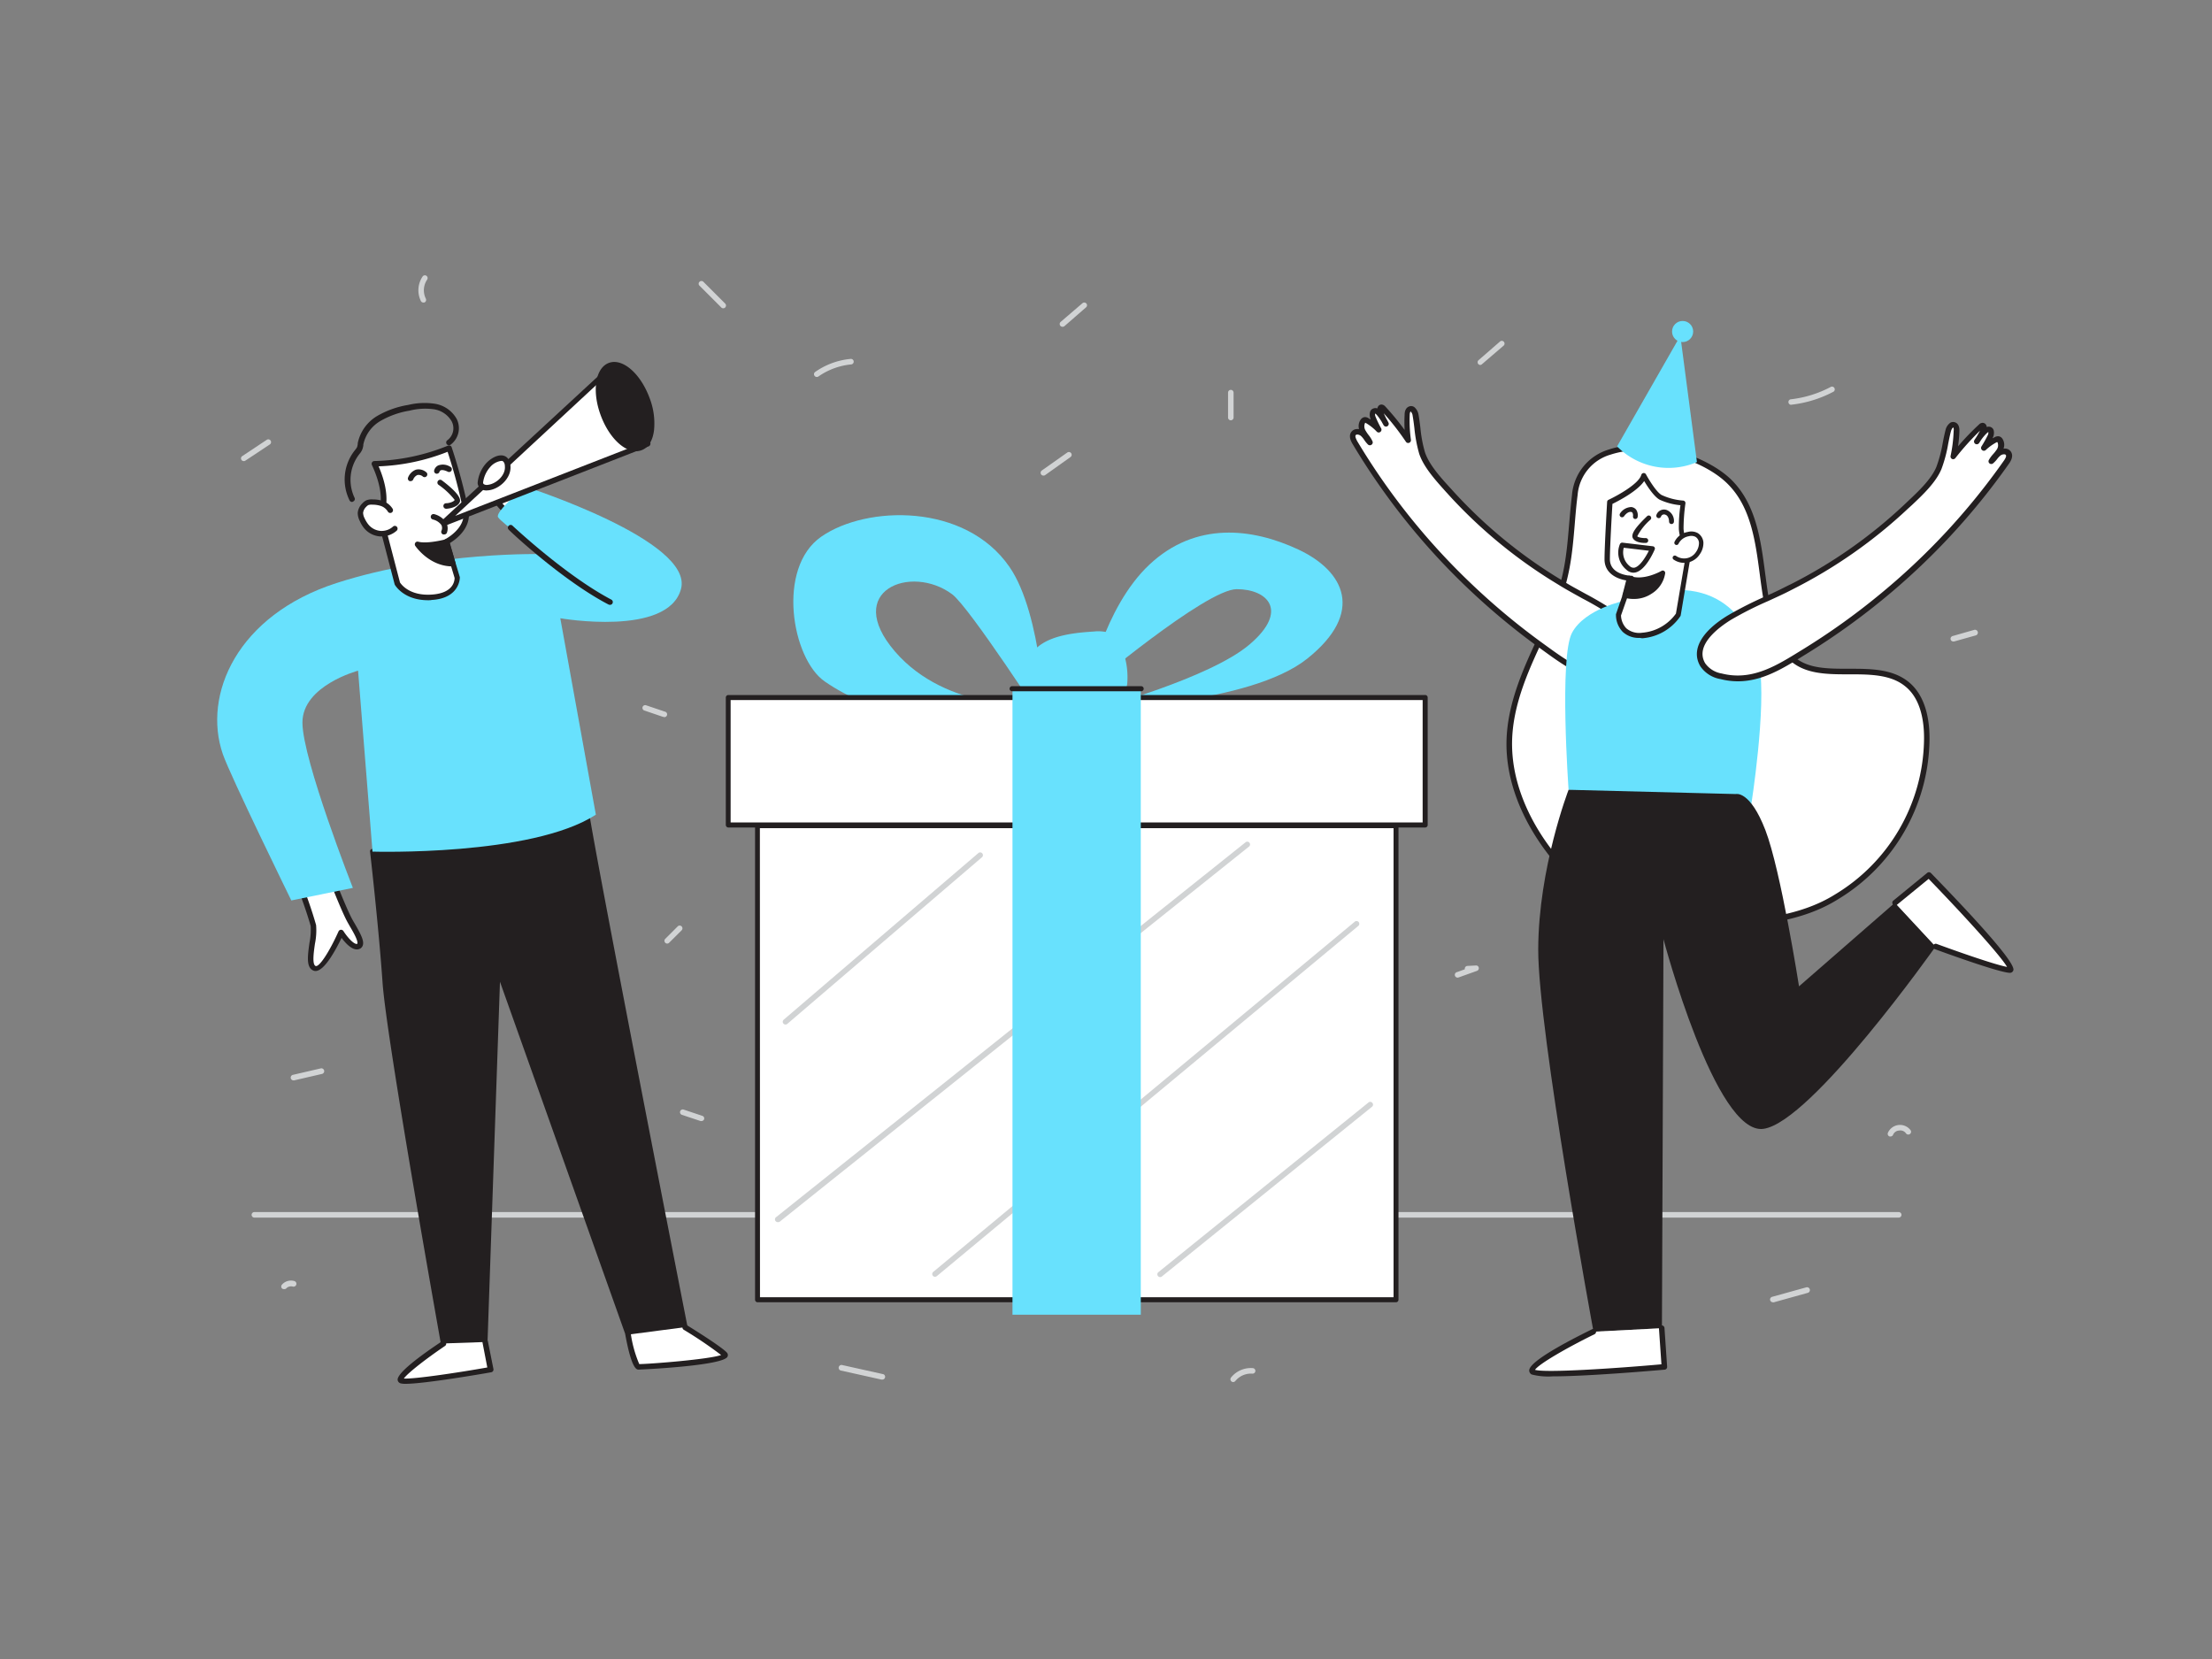 <svg xmlns="http://www.w3.org/2000/svg" viewBox="0 0 400 300"><rect x="0" y="0" width="400" height="300" fill="#808080" stroke="none"/><g id="_39_birthday" data-name="#39_birthday"><path d="M343.35,220.18H46a.5.5,0,0,1-.5-.5.5.5,0,0,1,.5-.5H343.35a.5.5,0,0,1,.5.5A.5.5,0,0,1,343.35,220.18Z" fill="#d1d3d4"/><path d="M189.09,131.06s-.59-20-6.57-28.58c-8-11.56-25.83-11.11-34-5.44s-5.33,22.09.62,26.19c17,11.74,38.59,4.31,38.59,4.31s-16.47,1.25-25.91-9.75,2.94-15.87,10.37-10.32C175.34,109.85,189.09,131.06,189.09,131.06Z" fill="#68e1fd"/><path d="M202.91,117a4.06,4.06,0,0,0-2.35-2.58,7.2,7.2,0,0,0-2.78-.22c-4.66.3-11.52,1-12.27,6.8a7,7,0,0,0,5,7.47,10.73,10.73,0,0,0,2.59.31c4,.11,10.09-.21,10.74-5.15a14.14,14.14,0,0,0-.36-4.53A11.43,11.43,0,0,0,202.91,117Z" fill="#68e1fd"/><path d="M196.72,124.54s2.79-14.63,11.14-22.45,18.56-6.63,26.92-2.72,12.06,11.39,1.62,19.73-37.82,9-37.82,9,20.19-5.44,27.38-11.56,3.25-10-2.32-10S196.72,124.54,196.72,124.54Z" fill="#68e1fd"/><rect x="136.95" y="149.3" width="115.48" height="85.74" fill="#fff"/><path d="M252.43,235.49H137a.46.46,0,0,1-.46-.45V149.3a.47.47,0,0,1,.46-.46H252.43a.47.47,0,0,1,.46.46V235A.46.46,0,0,1,252.43,235.49Zm-115-.91H252V149.76H137.41Z" fill="#231f20"/><path d="M142.05,185.27a.5.5,0,0,1-.33-.88l35.2-30.13a.5.5,0,0,1,.65.76l-35.2,30.13A.49.49,0,0,1,142.05,185.27Z" fill="#d1d3d4"/><path d="M140.64,221a.51.51,0,0,1-.39-.19.49.49,0,0,1,.08-.7l84.91-67.8a.49.49,0,0,1,.7.08.49.49,0,0,1-.08.7L141,220.92A.51.51,0,0,1,140.64,221Z" fill="#d1d3d4"/><path d="M169.08,230.88a.5.5,0,0,1-.39-.18.5.5,0,0,1,.07-.7l76.18-63.29a.5.5,0,1,1,.64.76l-76.18,63.3A.56.56,0,0,1,169.08,230.88Z" fill="#d1d3d4"/><path d="M209.79,230.94a.48.48,0,0,1-.39-.19.49.49,0,0,1,.07-.7l38-30.69a.49.49,0,0,1,.7.08.49.49,0,0,1-.07.7l-38,30.69A.51.51,0,0,1,209.79,230.94Z" fill="#d1d3d4"/><rect x="131.67" y="126.13" width="126.05" height="23.05" fill="#fff"/><path d="M257.71,149.64h-126a.47.47,0,0,1-.46-.46V126.13a.46.46,0,0,1,.46-.45h126a.45.45,0,0,1,.46.45v23.05A.46.46,0,0,1,257.71,149.64Zm-125.59-.91H257.26V126.59H132.12Z" fill="#231f20"/><rect x="183.09" y="124.59" width="23.2" height="113.15" fill="#68e1fd"/><path d="M206.29,125h-23.2a.46.46,0,1,1,0-.91h23.2a.46.46,0,1,1,0,.91Z" fill="#231f20"/><path d="M67.36,154s1.53,13.26,2.26,23.72,10.55,65.27,10.55,65.27l7.55-.29,2.33-67.45,23.54,66.14L123.9,240S107.31,155.41,106,146.4Z" fill="#231f20"/><path d="M80.17,243.38a.45.45,0,0,1-.44-.36c-.09-.55-9.83-55-10.55-65.31S66.93,154.14,66.92,154a.43.43,0,0,1,.35-.48L105.92,146a.46.46,0,0,1,.34.08.43.43,0,0,1,.18.29c1.29,8.9,17.73,92.77,17.9,93.62a.46.46,0,0,1-.08.34.45.45,0,0,1-.3.18l-10.32,1.31a.46.46,0,0,1-.47-.29l-22.76-64-2.25,65.14a.44.44,0,0,1-.42.43l-7.56.29ZM67.84,154.31c.26,2.31,1.57,14,2.22,23.33.69,9.87,9.6,60,10.47,64.84l6.77-.26,2.31-67a.45.45,0,0,1,.38-.42.43.43,0,0,1,.48.29l23.41,65.81,9.5-1.21c-1.3-6.65-16.09-82.17-17.74-92.73Z" fill="#231f20"/><path d="M80.17,242.94s-9.24,6.24-7.56,6.74,16.08-2,16.08-2l-1-5" fill="#fff"/><path d="M73.33,250.24a3.59,3.59,0,0,1-.87-.08.75.75,0,0,1-.55-.6c-.19-1.24,4.24-4.51,8-7a.5.5,0,0,1,.69.14.49.49,0,0,1-.13.69c-3.22,2.17-6.75,4.89-7.44,5.89,1.84.13,9.85-1.07,15.09-2l-.87-4.52a.5.5,0,0,1,.4-.58.48.48,0,0,1,.58.39l1,5a.45.45,0,0,1-.08.37.49.49,0,0,1-.33.21C87.44,248.4,76.77,250.24,73.33,250.24Z" fill="#231f20"/><path d="M113.59,241.34s1.07,5.83,1.9,5.83,16.59-1,15.59-2.18-7.18-5-7.18-5" fill="#fff"/><path d="M115.49,247.67c-.34,0-1.25,0-2.4-6.24a.5.5,0,0,1,.41-.58.5.5,0,0,1,.58.4,21.65,21.65,0,0,0,1.52,5.42c1.76,0,12.65-.85,14.8-1.64a73.94,73.94,0,0,0-6.76-4.57.5.5,0,0,1,.53-.85c.63.39,6.26,3.86,7.29,5a.66.66,0,0,1,.1.71C130.83,247,115.64,247.67,115.49,247.67Z" fill="#231f20"/><path d="M60.82,160.85s1.39,3.49,2.26,5.2,2.93,4.51,1.72,5-3.12-2.51-3.12-2.51-3.24,7.19-4.83,6.5.19-5.74-.18-7.71a76.08,76.08,0,0,0-2.76-7.88" fill="#fff"/><path d="M57.05,175.59a.93.93,0,0,1-.4-.09c-1.33-.57-1-2.73-.69-5a11.75,11.75,0,0,0,.22-3.06,75,75,0,0,0-2.74-7.78.5.5,0,0,1,.93-.38,74,74,0,0,1,2.79,8,11.91,11.91,0,0,1-.21,3.39c-.21,1.47-.53,3.68.1,4s2.46-2.45,4.17-6.25a.52.52,0,0,1,.42-.29.54.54,0,0,1,.46.23c.8,1.25,2,2.52,2.51,2.31.2-.5-.7-2.07-1.25-3-.27-.47-.53-.92-.73-1.31-.87-1.72-2.22-5.1-2.28-5.25a.5.5,0,0,1,.28-.65.51.51,0,0,1,.65.28s1.39,3.49,2.24,5.16c.19.38.45.82.71,1.26,1,1.75,1.66,3,1.37,3.8a1,1,0,0,1-.61.64c-1.15.46-2.48-1-3.22-2C60.66,171.87,58.65,175.59,57.05,175.59Z" fill="#231f20"/><path d="M88.34,88.17a14.72,14.72,0,0,0,4.4,5.29l2.79-3L90,83.3Z" fill="#fff"/><path d="M92.74,94a.51.51,0,0,1-.31-.11,14.86,14.86,0,0,1-4.55-5.5.44.44,0,0,1,0-.34l1.6-4.87a.5.5,0,0,1,.39-.34.49.49,0,0,1,.48.19l5.59,7.15a.49.49,0,0,1,0,.64l-2.79,3A.49.49,0,0,1,92.74,94Zm-3.86-5.82a14.83,14.83,0,0,0,3.81,4.63l2.19-2.35-4.75-6.08Z" fill="#231f20"/><path d="M95,88s-5.52,4.5-4.94,5.52,8.43,6.68,8.43,6.68-19.62-.58-37.63,5.23-24.26,20.21-20.57,30.93c1.34,3.91,12.39,26.47,12.39,26.47l11.13-2.27s-9.12-23.2-9.12-29.9,10.06-9.38,10.06-9.38L67.36,154s28.77.87,40.39-6.68l-6.43-35.52s19.51,3.41,21.83-5.31S95,88,95,88Z" fill="#68e1fd"/><path d="M80.76,98l1.95,6.51s.05,3.23-4.62,3.52-6.22-2.49-6.22-2.49L68.66,93.25s2.16-2.69-1-9.38A37.56,37.56,0,0,0,81.25,81a108.27,108.27,0,0,1,3,11.4C84.81,96,80.76,98,80.76,98Z" fill="#fff"/><path d="M77.41,108.54c-4.37,0-5.91-2.65-6-2.77l-.05-.12-3.2-12.27a.5.5,0,0,1,.09-.44s1.9-2.6-1-8.86a.5.5,0,0,1,.45-.71A37.51,37.51,0,0,0,81,80.59a.49.49,0,0,1,.41,0,.45.45,0,0,1,.27.3,102,102,0,0,1,3.07,11.48c.47,3.21-2.39,5.23-3.44,5.86l1.84,6.13a.59.59,0,0,1,0,.13s0,3.71-5.08,4C77.88,108.54,77.64,108.54,77.41,108.54Zm-5.08-3.21c.23.35,1.74,2.45,5.73,2.19s4.13-2.53,4.15-3l-1.93-6.44a.51.51,0,0,1,.25-.59s3.73-1.91,3.27-5a96.93,96.93,0,0,0-2.86-10.79,37.58,37.58,0,0,1-12.47,2.63c2.34,5.45,1.18,8.22.73,9Z" fill="#231f20"/><path d="M70.61,92.27a3,3,0,0,0-1.43-1.22,5.24,5.24,0,0,0-1.76-.29,2.06,2.06,0,0,0-1,.12,1.72,1.72,0,0,0-.55.41,2.28,2.28,0,0,0-.71,1.42A2.69,2.69,0,0,0,65.53,94a5.45,5.45,0,0,0,.74,1.22,3.59,3.59,0,0,0,5.11.38" fill="#fff"/><path d="M69,97h-.3a4.15,4.15,0,0,1-2.82-1.44,5.38,5.38,0,0,1-.81-1.33,3.17,3.17,0,0,1-.38-1.49A2.73,2.73,0,0,1,65.55,91a2.28,2.28,0,0,1,.7-.53,2.75,2.75,0,0,1,1.19-.16,5.62,5.62,0,0,1,1.92.33A3.48,3.48,0,0,1,71,92a.51.51,0,0,1-.17.69.5.5,0,0,1-.69-.17,2.36,2.36,0,0,0-1.19-1,4.86,4.86,0,0,0-1.59-.26,1.9,1.9,0,0,0-.74.07,1.37,1.37,0,0,0-.39.31,1.83,1.83,0,0,0-.57,1.1,2.3,2.3,0,0,0,.28,1,5.28,5.28,0,0,0,.67,1.1A3.17,3.17,0,0,0,68.78,96a3.08,3.08,0,0,0,2.27-.76.49.49,0,0,1,.7,0,.51.51,0,0,1,0,.71A4.1,4.1,0,0,1,69,97Z" fill="#231f20"/><path d="M79.55,87.21s3.42,2.57,3.09,3.34-2,.9-2,.9" fill="#fff"/><path d="M80.68,92a.5.5,0,0,1,0-1c.56,0,1.4-.28,1.54-.6a13.25,13.25,0,0,0-2.93-2.74.5.5,0,0,1-.09-.7.49.49,0,0,1,.7-.1c2.47,1.86,3.56,3.19,3.24,3.94-.43,1-2.06,1.17-2.38,1.2Z" fill="#231f20"/><path d="M74.26,86.51a1.55,1.55,0,0,1,2.51-.76" fill="#fff"/><path d="M74.26,87a.39.39,0,0,1-.18,0,.49.49,0,0,1-.29-.64,2.44,2.44,0,0,1,1.4-1.42,2.09,2.09,0,0,1,1.87.44.49.49,0,0,1,.12.69.5.5,0,0,1-.7.12,1.15,1.15,0,0,0-1-.29,1.49,1.49,0,0,0-.76.81A.49.49,0,0,1,74.26,87Z" fill="#231f20"/><path d="M79,85.17s.25-1.26,2.18-.34" fill="#fff"/><path d="M79,85.66h-.11a.49.49,0,0,1-.38-.58,1.37,1.37,0,0,1,.72-.91,2.45,2.45,0,0,1,2.16.22.5.5,0,1,1-.43.9c-.76-.36-1.12-.3-1.27-.24a.43.43,0,0,0-.21.24A.5.5,0,0,1,79,85.66Z" fill="#231f20"/><path d="M80.76,98s-3.41.94-5.24.45c0,0,2.38,3.52,6.35,3.49Z" fill="#231f20"/><path d="M81.81,102.42c-4.15,0-6.6-3.55-6.71-3.7a.51.51,0,0,1,0-.57.48.48,0,0,1,.53-.19c1.69.44,5-.44,5-.45a.5.5,0,0,1,.62.34l1.11,3.94a.5.5,0,0,1-.08.43.49.49,0,0,1-.4.2Zm-5.1-3.34a7.59,7.59,0,0,0,4.49,2.32l-.79-2.81A18.16,18.16,0,0,1,76.71,99.08Z" fill="#231f20"/><path d="M63.67,90.77a.51.51,0,0,1-.45-.27,8.49,8.49,0,0,1,.89-9l.09-.12a2.48,2.48,0,0,0,.38-.55,3.38,3.38,0,0,0,.11-.52l0-.16a7.47,7.47,0,0,1,3.52-4.93,16.46,16.46,0,0,1,5.62-2A12.65,12.65,0,0,1,78.57,73a5.52,5.52,0,0,1,4,2.73,3.72,3.72,0,0,1-1.12,4.71.5.5,0,0,1-.53-.85,2.69,2.69,0,0,0,.75-3.41A4.47,4.47,0,0,0,78.39,74a11.57,11.57,0,0,0-4.34.26,15.54,15.54,0,0,0-5.28,1.88,6.47,6.47,0,0,0-3.07,4.25l0,.15a3.53,3.53,0,0,1-.18.73,2.81,2.81,0,0,1-.52.82l-.08.11A7.56,7.56,0,0,0,64.11,90a.49.49,0,0,1-.22.67A.46.46,0,0,1,63.67,90.77Z" fill="#231f20"/><polygon points="109.61 67.32 80.04 94.72 117.15 80.22 109.61 67.32" fill="#fff"/><path d="M80,95.22a.52.52,0,0,1-.43-.24.5.5,0,0,1,.09-.63L109.27,67a.48.48,0,0,1,.41-.13.5.5,0,0,1,.36.24L117.58,80a.52.52,0,0,1,0,.42.51.51,0,0,1-.29.3L80.22,95.18A.39.39,0,0,1,80,95.22Zm29.45-27.11L82.31,93.29,116.42,80Z" fill="#231f20"/><path d="M88.34,88.17c1.76-.21,3.65-2,3.5-3.85-.19-2.44-2.5-1.37-3.57-.17-.58.67-2,3-1.06,3.79A1.49,1.49,0,0,0,88.34,88.17Z" fill="#fff"/><path d="M88,88.69a1.75,1.75,0,0,1-1.14-.36,1.42,1.42,0,0,1-.49-1,6.17,6.17,0,0,1,1.5-3.51c.68-.77,2.12-1.78,3.29-1.39.47.16,1.06.61,1.15,1.85.17,2.18-2,4.15-3.94,4.38h0Zm2.61-5.34a3.21,3.21,0,0,0-2,1.14,5.19,5.19,0,0,0-1.25,2.76.35.35,0,0,0,.13.3,1,1,0,0,0,.75.12h0c1.49-.18,3.19-1.7,3.06-3.32,0-.55-.2-.88-.47-1A.8.8,0,0,0,90.64,83.35Z" fill="#231f20"/><path d="M78.36,93.38s2.68.67,1.93,2.76" fill="#fff"/><path d="M80.29,96.64a.47.47,0,0,1-.17,0,.49.49,0,0,1-.3-.64,1.25,1.25,0,0,0,0-1.06,2.66,2.66,0,0,0-1.55-1,.5.5,0,0,1-.36-.61.5.5,0,0,1,.6-.36,3.72,3.72,0,0,1,2.19,1.55,2.24,2.24,0,0,1,.09,1.87A.51.51,0,0,1,80.29,96.64Z" fill="#231f20"/><ellipse cx="113.07" cy="73.52" rx="4.19" ry="7.93" transform="translate(-18.59 44.24) rotate(-20.5)" fill="#231f20"/><path d="M115,81.59c-2.28,0-4.91-2.58-6.35-6.43-1.66-4.42-1-8.61,1.44-9.53s5.68,1.83,7.34,6.25a12.71,12.71,0,0,1,.84,5.92c-.24,1.87-1,3.16-2.28,3.62A2.79,2.79,0,0,1,115,81.59Zm-3.91-15.14a1.74,1.74,0,0,0-.65.11c-1.88.7-2.27,4.48-.86,8.26s4.18,6.36,6.06,5.67c.87-.33,1.45-1.33,1.64-2.82a11.74,11.74,0,0,0-.78-5.44C115.27,68.87,112.94,66.45,111.12,66.45Z" fill="#231f20"/><path d="M110.28,109.37a.46.46,0,0,1-.23-.05c-8.35-4.34-18-13.4-18-13.49a.5.5,0,1,1,.68-.72c.1.09,9.6,9,17.82,13.32a.5.5,0,0,1,.21.67A.48.48,0,0,1,110.28,109.37Z" fill="#231f20"/><path d="M284.61,91c.05-.5.11-1,.17-1.52,1.59-12.95,21.54-9,28.15-2.23,8,8.24,3.63,23.33,10.55,31.19,5,5.65,15.48.46,21.34,5.2,3,2.4,3.7,6.63,3.61,10.45a33.83,33.83,0,0,1-16.36,28.09c-6.41,4-14.27,4.64-21.81,5.18-5.63.4-11.6.74-16.61-1.86-10.88-5.62-20.9-18.79-20.72-31.33.12-8.37,4.45-16,7.91-23.61C284,103.57,283.87,98,284.61,91Z" fill="#fff"/><path d="M304.28,168.14A23.48,23.48,0,0,1,293.42,166c-10.32-5.34-21.18-18.3-21-31.79.11-7.14,3.23-13.76,6.25-20.16.58-1.22,1.15-2.43,1.7-3.65,2.53-5.56,2.92-10.16,3.37-15.48.11-1.27.22-2.57.36-3.92h0c.05-.5.11-1,.17-1.53a9.36,9.36,0,0,1,6.65-8.18c7.14-2.41,17.88,1.07,22.36,5.66,4.29,4.41,5.12,10.67,5.92,16.74.73,5.56,1.43,10.82,4.65,14.47,2.45,2.78,6.34,2.77,10.48,2.77,3.86,0,7.85,0,10.79,2.37,3.29,2.66,3.88,7.37,3.79,10.85a34.2,34.2,0,0,1-16.59,28.5c-6.66,4.16-14.82,4.74-22,5.25C308.42,168,306.38,168.14,304.28,168.14Zm-8-86.69a15.59,15.59,0,0,0-5,.75,8.29,8.29,0,0,0-6,7.35c-.07.51-.12,1-.18,1.51h0c-.14,1.35-.25,2.64-.35,3.9-.44,5.19-.86,10.09-3.46,15.81-.55,1.22-1.12,2.44-1.7,3.67-3,6.3-6.06,12.83-6.16,19.75-.18,13.09,10.4,25.68,20.45,30.88,5,2.61,11.31,2.16,16.35,1.8,7.09-.51,15.12-1.08,21.58-5.11a33.2,33.2,0,0,0,16.11-27.67c.09-3.26-.44-7.64-3.42-10-2.66-2.16-6.5-2.15-10.15-2.15-4.15,0-8.49,0-11.24-3.11-3.42-3.88-4.17-9.54-4.89-15-.78-5.9-1.58-12-5.65-16.17C309.26,84.21,302.36,81.45,296.25,81.45ZM284.61,91h0Z" fill="#231f20"/><path d="M284.83,106.94c-.93-.51-1.85-1-2.75-1.6A88.92,88.92,0,0,1,262.56,89.4c-1.89-2.1-4.54-4.77-5.43-7.48-.7-2.11-.79-4.63-1.18-6.82-.09-.56-.43-1.29-1-1.15s-.53.65-.54,1.08a25,25,0,0,0,.23,4.58,46.33,46.33,0,0,0-4.55-5.73.51.51,0,0,0-.26-.18c-.34-.06-.39.48-.26.8a15.45,15.45,0,0,0,1,2.17,9.29,9.29,0,0,0-1.26-1.91c-.23-.26-.55-.52-.87-.42s-.39.82-.21,1.27a20.59,20.59,0,0,0,1,2.13,9.22,9.22,0,0,0-2-1.66.66.66,0,0,0-.42-.14.54.54,0,0,0-.33.2,1.81,1.81,0,0,0,0,2A17.76,17.76,0,0,1,247.72,80c-.48-.44-.75-1.07-1.23-1.52s-1.36-.6-1.73-.06,0,1.11.26,1.6A123,123,0,0,0,266,106.16a125,125,0,0,0,12.92,10.73c4.11,3,8.19,6.11,13.54,5.69a11.72,11.72,0,0,0,1.19-.15,5.11,5.11,0,0,0,3.48-1.83c2.35-3.36-1.6-7-4.14-8.84A84.87,84.87,0,0,0,284.83,106.94Z" fill="#fff"/><path d="M291.45,123.12c-4.83,0-8.65-2.77-12.36-5.46l-.51-.37a125.11,125.11,0,0,1-13-10.77,122.79,122.79,0,0,1-21-26.25c-.19-.33-.79-1.33-.24-2.13a1.28,1.28,0,0,1,.94-.55,1.93,1.93,0,0,1,.48,0,2,2,0,0,1,.35-1.78,1,1,0,0,1,.64-.38,1.11,1.11,0,0,1,.74.21l.36.22,0-.07a2,2,0,0,1-.06-1.42.93.93,0,0,1,.57-.51,1,1,0,0,1,.71,0,1,1,0,0,1,.19-.44.7.7,0,0,1,.69-.25,1,1,0,0,1,.55.33A46.83,46.83,0,0,1,254,77.75a25,25,0,0,1,0-2.74c0-1.14.59-1.45.91-1.54a1,1,0,0,1,.82.13,2.27,2.27,0,0,1,.79,1.41c.13.75.23,1.54.33,2.34a23.74,23.74,0,0,0,.82,4.41c.75,2.29,2.9,4.64,4.63,6.53l.7.77a87.57,87.57,0,0,0,19.41,15.85c.78.49,1.62,1,2.73,1.6l1.6.88a64.2,64.2,0,0,1,6.56,4c4.63,3.32,6.18,6.8,4.26,9.54a5.5,5.5,0,0,1-3.8,2c-.42.07-.83.12-1.25.16S291.78,123.12,291.45,123.12Zm-46-44.54h-.07a.3.3,0,0,0-.23.12c-.13.19,0,.54.27,1.06a121.88,121.88,0,0,0,20.85,26,124.38,124.38,0,0,0,12.87,10.68l.51.37c3.81,2.76,7.75,5.61,12.69,5.23.38,0,.77-.08,1.15-.14a4.6,4.6,0,0,0,3.15-1.62c2.21-3.17-2.08-6.76-4-8.16a62.64,62.64,0,0,0-6.47-3.89l-1.6-.89h0c-1.12-.63-2-1.13-2.77-1.62a88.47,88.47,0,0,1-19.62-16l-.7-.77c-1.79-2-4-4.4-4.84-6.88a25.9,25.9,0,0,1-.87-4.61c-.09-.78-.19-1.55-.32-2.29a1.21,1.21,0,0,0-.35-.75c-.06,0-.17.19-.18.62a25.14,25.14,0,0,0,.22,4.5.49.49,0,0,1-.32.53.48.48,0,0,1-.59-.19,46.34,46.34,0,0,0-4-5.14q.22.51.48,1c.13.22.25.45.37.68a.5.5,0,0,1-.21.66.5.5,0,0,1-.67-.19c-.13-.22-.25-.44-.37-.66a9.61,9.61,0,0,0-.84-1.17c-.19-.22-.31-.27-.34-.27a1.27,1.27,0,0,0,.11.61,19.43,19.43,0,0,0,1,2.07.5.5,0,0,1-.16.64.48.48,0,0,1-.65-.07A8.8,8.8,0,0,0,247,76.5l-.13-.06a1.47,1.47,0,0,0,.11,1.49,6.8,6.8,0,0,0,.48.71,5.43,5.43,0,0,1,.73,1.16.5.5,0,0,1-.16.61.51.51,0,0,1-.63,0,5.3,5.3,0,0,1-.69-.84,3.88,3.88,0,0,0-.55-.68A1.09,1.09,0,0,0,245.48,78.58Z" fill="#231f20"/><path d="M293.88,108.6s-7.27,1.45-9.61,5.83-.62,28.39-.62,28.39l33,2.91s2.83-17.85,1.5-25.46S310.84,102.35,293.88,108.6Z" fill="#68e1fd"/><path d="M295,104.58l-2.3,6.63s-.11,4,4.29,3.67a8.79,8.79,0,0,0,6.54-3.74l2-11.92c0-.06-.61-.73-.66-.82a6.41,6.41,0,0,1-.83-2.8,32.29,32.29,0,0,1,.34-4.66,11.54,11.54,0,0,1-4.05-1c-1.3-.68-3-3.93-3-3.93-.62,2.23-6.17,4.8-6.17,4.8s-.46,7.89-.47,10.34C290.62,104.48,295,104.58,295,104.58Z" fill="#fff"/><path d="M296.5,115.35a4.21,4.21,0,0,1-3.05-1.08,4.39,4.39,0,0,1-1.23-3.07.68.68,0,0,1,0-.14l2.1-6.07c-1.71-.21-4.18-1.2-4.17-3.86,0-2.43.45-10,.47-10.37a.44.44,0,0,1,.26-.38c1.49-.7,5.46-2.85,5.92-4.51a.46.46,0,0,1,.84-.1c.47.87,1.89,3.24,2.85,3.75a11.17,11.17,0,0,0,3.87,1,.45.45,0,0,1,.42.51,33.6,33.6,0,0,0-.34,4.56,5.88,5.88,0,0,0,.76,2.6l.19.21c.47.54.58.67.54.93h0l-2,11.92a.49.49,0,0,1-.06.17,9.16,9.16,0,0,1-6.9,4Zm-3.37-4.06a3.54,3.54,0,0,0,.95,2.32,3.61,3.61,0,0,0,2.85.81,8.33,8.33,0,0,0,6.13-3.46c.18-1,1.73-10.25,2-11.64l-.3-.35a3.28,3.28,0,0,1-.27-.33,6.77,6.77,0,0,1-.9-3,27.31,27.31,0,0,1,.29-4.28,11.44,11.44,0,0,1-3.76-1c-1-.54-2.17-2.32-2.8-3.37-1.27,1.87-4.71,3.62-5.74,4.13-.09,1.4-.46,7.89-.46,10,0,2.86,3.74,3,3.9,3a.42.42,0,0,1,.36.19.43.43,0,0,1,.06.41Z" fill="#231f20"/><path d="M303.18,98.12a2.94,2.94,0,0,1,2.1-1.54,2.13,2.13,0,0,1,1.55.17,1.78,1.78,0,0,1,.8,1.37A3.26,3.26,0,0,1,307,100a3,3,0,0,1-4.12.85" fill="#fff"/><path d="M304.55,101.78a3.33,3.33,0,0,1-1.86-.56.4.4,0,1,1,.44-.66,2.56,2.56,0,0,0,3.56-.74,2.84,2.84,0,0,0,.54-1.66,1.37,1.37,0,0,0-.61-1.07,1.7,1.7,0,0,0-1.24-.12,2.57,2.57,0,0,0-1.83,1.31.4.4,0,1,1-.73-.32,3.24,3.24,0,0,1,2.37-1.76,2.43,2.43,0,0,1,1.84.21,2.19,2.19,0,0,1,1,1.68,3.53,3.53,0,0,1-.67,2.16,3.35,3.35,0,0,1-2.13,1.46A3.14,3.14,0,0,1,304.55,101.78Z" fill="#231f20"/><path d="M293.83,107.65a5.54,5.54,0,0,0,4.56-.67,4.85,4.85,0,0,0,2.29-3.39s-3.39,2-6.06,1Z" fill="#231f20"/><path d="M295.42,108.31a5.67,5.67,0,0,1-1.73-.25.43.43,0,0,1-.29-.52l.8-3.11a.44.44,0,0,1,.22-.28.42.42,0,0,1,.36,0c2.44.94,5.65-.9,5.68-.92a.44.44,0,0,1,.66.41,5.25,5.25,0,0,1-2.48,3.73A5.69,5.69,0,0,1,295.42,108.31Zm-1.05-1a5,5,0,0,0,5.64-2.9,8.08,8.08,0,0,1-5.07.68Z" fill="#231f20"/><path d="M298.15,93.62s-2.89,2.83-2.48,3.5,1.94.61,1.94.61" fill="#fff"/><path d="M297.44,98.18c-.52,0-1.71-.09-2.15-.83s.47-2,2.55-4a.43.43,0,0,1,.62,0,.44.44,0,0,1,0,.62,10.13,10.13,0,0,0-2.39,3c.15.23,1,.35,1.52.33a.45.45,0,0,1,.46.42.44.44,0,0,1-.42.46Z" fill="#231f20"/><path d="M295.38,103.56a1.88,1.88,0,0,1-1.28-.54,4,4,0,0,1-1.16-4.64.45.45,0,0,1,.45-.25l5.49.65a.43.43,0,0,1,.33.22.41.41,0,0,1,0,.39c-.16.38-1.62,3.72-3.48,4.13A2.33,2.33,0,0,1,295.38,103.56Zm-1.75-4.51a3.17,3.17,0,0,0,1.07,3.32,1,1,0,0,0,.87.28c1-.22,2.06-2,2.6-3.06Z" fill="#231f20"/><path d="M295.74,93.85h-.08a.44.44,0,0,1-.36-.51,1.06,1.06,0,0,0-.11-.64.39.39,0,0,0-.27-.13c-.66-.07-1.22.76-1.23.77a.44.44,0,0,1-.61.13.45.45,0,0,1-.13-.61A2.51,2.51,0,0,1,295,91.69a1.29,1.29,0,0,1,.87.48,1.82,1.82,0,0,1,.27,1.31A.43.43,0,0,1,295.74,93.85Z" fill="#231f20"/><path d="M302.24,94.76h0a.44.44,0,0,1-.42-.46s0-1-.66-1.22a.58.58,0,0,0-.8.34.44.44,0,0,1-.83-.29,1.45,1.45,0,0,1,1.9-.89,2.11,2.11,0,0,1,1.27,2.09A.44.44,0,0,1,302.24,94.76Z" fill="#231f20"/><path d="M283.65,142.82s-5.45,14.09-5.49,28.86,10,69.14,10,69.14l12.37-.63.28-70.35s9.38,35.5,18.08,34.29,31.15-33,31.15-33l-7.35-7.91-17.37,15.14s-3.29-21-6.08-28.24-5.34-6.53-5.34-6.53Z" fill="#231f20"/><path d="M321.14,107.53c1-.45,1.92-.91,2.86-1.4a89.39,89.39,0,0,0,20.65-14.45c2-2,4.88-4.42,6-7.06a49.1,49.1,0,0,0,1.67-6.71c.14-.56.53-1.26,1.07-1.07s.48.68.46,1.11a25.05,25.05,0,0,1-.57,4.56,46.06,46.06,0,0,1,5-5.39.53.53,0,0,1,.28-.16c.34,0,.34.51.2.82a15,15,0,0,1-1.21,2.09,9.17,9.17,0,0,1,1.41-1.81c.24-.24.58-.49.89-.35s.33.84.12,1.28q-.52,1-1.14,2a9.07,9.07,0,0,1,2.14-1.5.69.69,0,0,1,.43-.11.57.57,0,0,1,.32.23,1.82,1.82,0,0,1-.19,2,19.63,19.63,0,0,0-1.32,1.72c.51-.4.83-1,1.34-1.42s1.4-.5,1.73.07,0,1.1-.38,1.57A122.6,122.6,0,0,1,340,108.14a124.74,124.74,0,0,1-13.68,9.74c-4.31,2.65-8.62,5.49-13.92,4.68-.39-.07-.79-.15-1.18-.24a5.14,5.14,0,0,1-3.33-2.08c-2.1-3.53,2.12-6.89,4.78-8.52A83,83,0,0,1,321.14,107.53Z" fill="#fff"/><path d="M314.27,123.2a12.61,12.61,0,0,1-1.92-.15c-.41-.06-.82-.15-1.23-.25a5.51,5.51,0,0,1-3.64-2.31c-1.71-2.87.09-6.23,4.95-9.19a65.71,65.71,0,0,1,6.85-3.47l1.65-.76c1.15-.53,2-1,2.84-1.39A87.51,87.51,0,0,0,344.3,91.31l.76-.72c1.86-1.75,4.18-3.94,5.1-6.16a24.21,24.21,0,0,0,1.15-4.34c.15-.79.31-1.57.5-2.31a2.23,2.23,0,0,1,.89-1.35,1,1,0,0,1,.83-.06c.38.13.83.51.79,1.6a24.93,24.93,0,0,1-.24,2.73,47.07,47.07,0,0,1,3.79-3.94.9.9,0,0,1,.57-.29.69.69,0,0,1,.67.31.87.87,0,0,1,.16.44,1,1,0,0,1,.71,0,.93.93,0,0,1,.53.55,2,2,0,0,1-.16,1.41.16.16,0,0,0,0,.07l.37-.2a1.2,1.2,0,0,1,.75-.15,1,1,0,0,1,.62.42,2,2,0,0,1,.21,1.81,1.52,1.52,0,0,1,.48,0,1.28,1.28,0,0,1,.9.62c.49.84-.18,1.8-.4,2.11a123.16,123.16,0,0,1-22.91,24.62,126.27,126.27,0,0,1-13.73,9.78l-.54.33C322.42,120.88,318.67,123.2,314.27,123.2ZM353.2,77.31c-.09,0-.31.28-.42.72-.19.72-.34,1.48-.49,2.25a24.73,24.73,0,0,1-1.21,4.53c-1,2.42-3.4,4.69-5.33,6.51L345,92a88.75,88.75,0,0,1-20.76,14.53c-.82.43-1.71.87-2.88,1.41h0l-1.65.76a62.61,62.61,0,0,0-6.74,3.41c-2,1.25-6.59,4.51-4.62,7.83a4.57,4.57,0,0,0,3,1.85,11.5,11.5,0,0,0,1.14.23c4.89.75,9-1.8,13-4.27l.54-.33a123.94,123.94,0,0,0,13.62-9.71,122,122,0,0,0,22.72-24.41c.35-.5.47-.85.35-1s-.07-.11-.22-.14a1.06,1.06,0,0,0-.76.22,3.59,3.59,0,0,0-.59.63,5,5,0,0,1-.75.79.51.51,0,0,1-.63,0,.49.49,0,0,1-.12-.62,5.69,5.69,0,0,1,.81-1.1,6.48,6.48,0,0,0,.53-.67,1.37,1.37,0,0,0,.21-1.45s0,0-.12,0a9,9,0,0,0-2,1.43.5.5,0,0,1-.66,0,.51.51,0,0,1-.11-.65,21.74,21.74,0,0,0,1.12-2,.94.94,0,0,0,.12-.62,2.28,2.28,0,0,0-.33.27,8.87,8.87,0,0,0-.93,1.1c-.14.21-.27.43-.41.63a.51.51,0,0,1-.69.14.52.52,0,0,1-.16-.68l.42-.64c.21-.35.41-.7.6-1.06a48.87,48.87,0,0,0-4.42,4.91A.51.51,0,0,1,353,83a.5.5,0,0,1-.27-.56,25.76,25.76,0,0,0,.55-4.47C353.34,77.5,353.25,77.33,353.2,77.31Zm-32.06,30.22h0Z" fill="#231f20"/><path d="M288.12,240.82s-12.88,6.3-10.88,7.3,23.74-.94,23.74-.94l-.49-7" fill="#fff"/><path d="M280.75,248.89a12.08,12.08,0,0,1-3.74-.33.8.8,0,0,1-.48-.74c0-1.65,7.13-5.37,11.37-7.45a.51.51,0,0,1,.67.23.5.5,0,0,1-.23.67c-4.81,2.35-10.11,5.39-10.76,6.44,1.91.58,14.7-.27,22.86-1l-.45-6.5a.5.5,0,0,1,1-.07l.48,7a.5.5,0,0,1-.45.54C299.29,247.83,287.15,248.89,280.75,248.89Z" fill="#231f20"/><path d="M342.65,163.25l6.11-5s16.74,17.24,14.64,17.17-13.4-4.26-13.4-4.26" fill="#fff"/><path d="M363.42,175.92h0c-2.15-.09-13.09-4.12-13.55-4.29a.5.5,0,0,1-.3-.64.5.5,0,0,1,.64-.3c2.88,1.06,10.28,3.7,12.73,4.16-1.19-2.07-7.86-9.39-14.18-15.92l-5.75,4.7a.5.5,0,0,1-.71-.07.5.5,0,0,1,.07-.7l6.11-5a.5.5,0,0,1,.68,0c10.35,10.66,15.37,16.59,14.91,17.63A.65.65,0,0,1,363.42,175.92Z" fill="#231f20"/><path d="M292.42,80.72l11.44-20,3,22.84A13.06,13.06,0,0,1,292.42,80.72Z" fill="#68e1fd"/><circle cx="304.27" cy="59.95" r="1.91" fill="#68e1fd"/><path d="M222.57,76a.5.5,0,0,1-.5-.5V71a.5.5,0,0,1,.5-.5.5.5,0,0,1,.5.5v4.5A.5.5,0,0,1,222.57,76Z" fill="#d1d3d4"/><path d="M147.7,68.17a.5.5,0,0,1-.41-.22.49.49,0,0,1,.12-.69,13.3,13.3,0,0,1,6.42-2.36.5.5,0,0,1,.09,1A12.34,12.34,0,0,0,148,68.08.52.52,0,0,1,147.7,68.17Z" fill="#d1d3d4"/><path d="M76.56,54.71a.51.51,0,0,1-.45-.27A4.45,4.45,0,0,1,76.42,50a.5.5,0,0,1,.69-.13.51.51,0,0,1,.13.7A3.42,3.42,0,0,0,77,54a.51.51,0,0,1-.21.68A.68.68,0,0,1,76.56,54.71Z" fill="#d1d3d4"/><path d="M267.7,66a.48.48,0,0,1-.38-.17.49.49,0,0,1,.05-.7l3.92-3.41a.5.5,0,0,1,.65.75L268,65.85A.52.52,0,0,1,267.7,66Z" fill="#d1d3d4"/><path d="M188.67,86a.48.48,0,0,1-.4-.21.51.51,0,0,1,.11-.7L193,81.83a.5.5,0,0,1,.58.82L189,85.91A.5.5,0,0,1,188.67,86Z" fill="#d1d3d4"/><path d="M120.05,129.63a.41.41,0,0,1-.16,0l-3.38-1.15a.5.5,0,0,1-.31-.63.5.5,0,0,1,.64-.31l3.37,1.14a.5.5,0,0,1-.16,1Z" fill="#d1d3d4"/><path d="M44.09,83.38a.49.49,0,0,1-.27-.91l4.42-2.94a.5.5,0,0,1,.55.84L44.37,83.3A.48.48,0,0,1,44.09,83.38Z" fill="#d1d3d4"/><path d="M120.65,170.63a.47.47,0,0,1-.35-.15.5.5,0,0,1,0-.71l2.25-2.25a.5.5,0,0,1,.71.71L121,170.48A.47.47,0,0,1,120.65,170.63Z" fill="#d1d3d4"/><path d="M263.67,176.78a.5.5,0,0,1-.17-1l1.38-.5s0-.06,0-.09a.5.5,0,0,1,.47-.52l1.54-.08a.48.48,0,0,1,.52.4.51.51,0,0,1-.32.57l-3.24,1.16Z" fill="#d1d3d4"/><path d="M353.22,116a.49.49,0,0,1-.48-.36.51.51,0,0,1,.34-.62L357,113.9a.5.5,0,1,1,.28,1L353.36,116Z" fill="#d1d3d4"/><path d="M323.93,73.2a.5.5,0,0,1-.05-1A20.26,20.26,0,0,0,331,70a.5.5,0,1,1,.46.88,21.3,21.3,0,0,1-7.5,2.3Z" fill="#d1d3d4"/><path d="M192.13,59.09a.5.5,0,0,1-.33-.88l3.94-3.38a.51.51,0,0,1,.71.05.49.49,0,0,1-.06.7L192.46,59A.52.52,0,0,1,192.13,59.09Z" fill="#d1d3d4"/><path d="M130.79,55.75a.51.51,0,0,1-.36-.15l-3.94-3.94a.48.48,0,0,1,0-.7.5.5,0,0,1,.71,0l3.94,3.94a.5.5,0,0,1-.35.85Z" fill="#d1d3d4"/><path d="M320.58,235.49a.52.52,0,0,1-.48-.37.5.5,0,0,1,.35-.61l6.19-1.72a.5.5,0,1,1,.26,1l-6.18,1.72Z" fill="#d1d3d4"/><path d="M341.86,205.51a.45.45,0,0,1-.16,0,.5.5,0,0,1-.32-.63,2.39,2.39,0,0,1,4.13-.48.5.5,0,0,1-.17.69.51.51,0,0,1-.69-.16,1.23,1.23,0,0,0-1.23-.49,1.24,1.24,0,0,0-1.09.76A.49.49,0,0,1,341.86,205.51Z" fill="#d1d3d4"/><path d="M223,249.92a.51.51,0,0,1-.31-.11.5.5,0,0,1-.08-.71,4.59,4.59,0,0,1,3.94-1.7.5.5,0,0,1,.46.54.51.51,0,0,1-.54.46,3.66,3.66,0,0,0-3.08,1.33A.52.52,0,0,1,223,249.92Z" fill="#d1d3d4"/><path d="M159.5,249.47h-.11l-7.33-1.63a.5.5,0,1,1,.22-1l7.33,1.63a.5.5,0,0,1-.11,1Z" fill="#d1d3d4"/><path d="M126.85,202.72a.41.41,0,0,1-.16,0l-3.38-1.12a.52.52,0,0,1-.32-.64.51.51,0,0,1,.64-.31l3.37,1.13a.49.49,0,0,1,.32.63A.5.5,0,0,1,126.85,202.72Z" fill="#d1d3d4"/><path d="M53.07,195.36a.49.49,0,0,1-.49-.39.51.51,0,0,1,.37-.6L58,193.2a.5.5,0,0,1,.23,1l-5.06,1.17Z" fill="#d1d3d4"/><path d="M51.35,233.11A.55.55,0,0,1,51,233a.51.51,0,0,1,0-.71,2.19,2.19,0,0,1,2.22-.64.5.5,0,0,1-.28,1,1.19,1.19,0,0,0-1.19.35A.52.52,0,0,1,51.35,233.11Z" fill="#d1d3d4"/></g></svg>